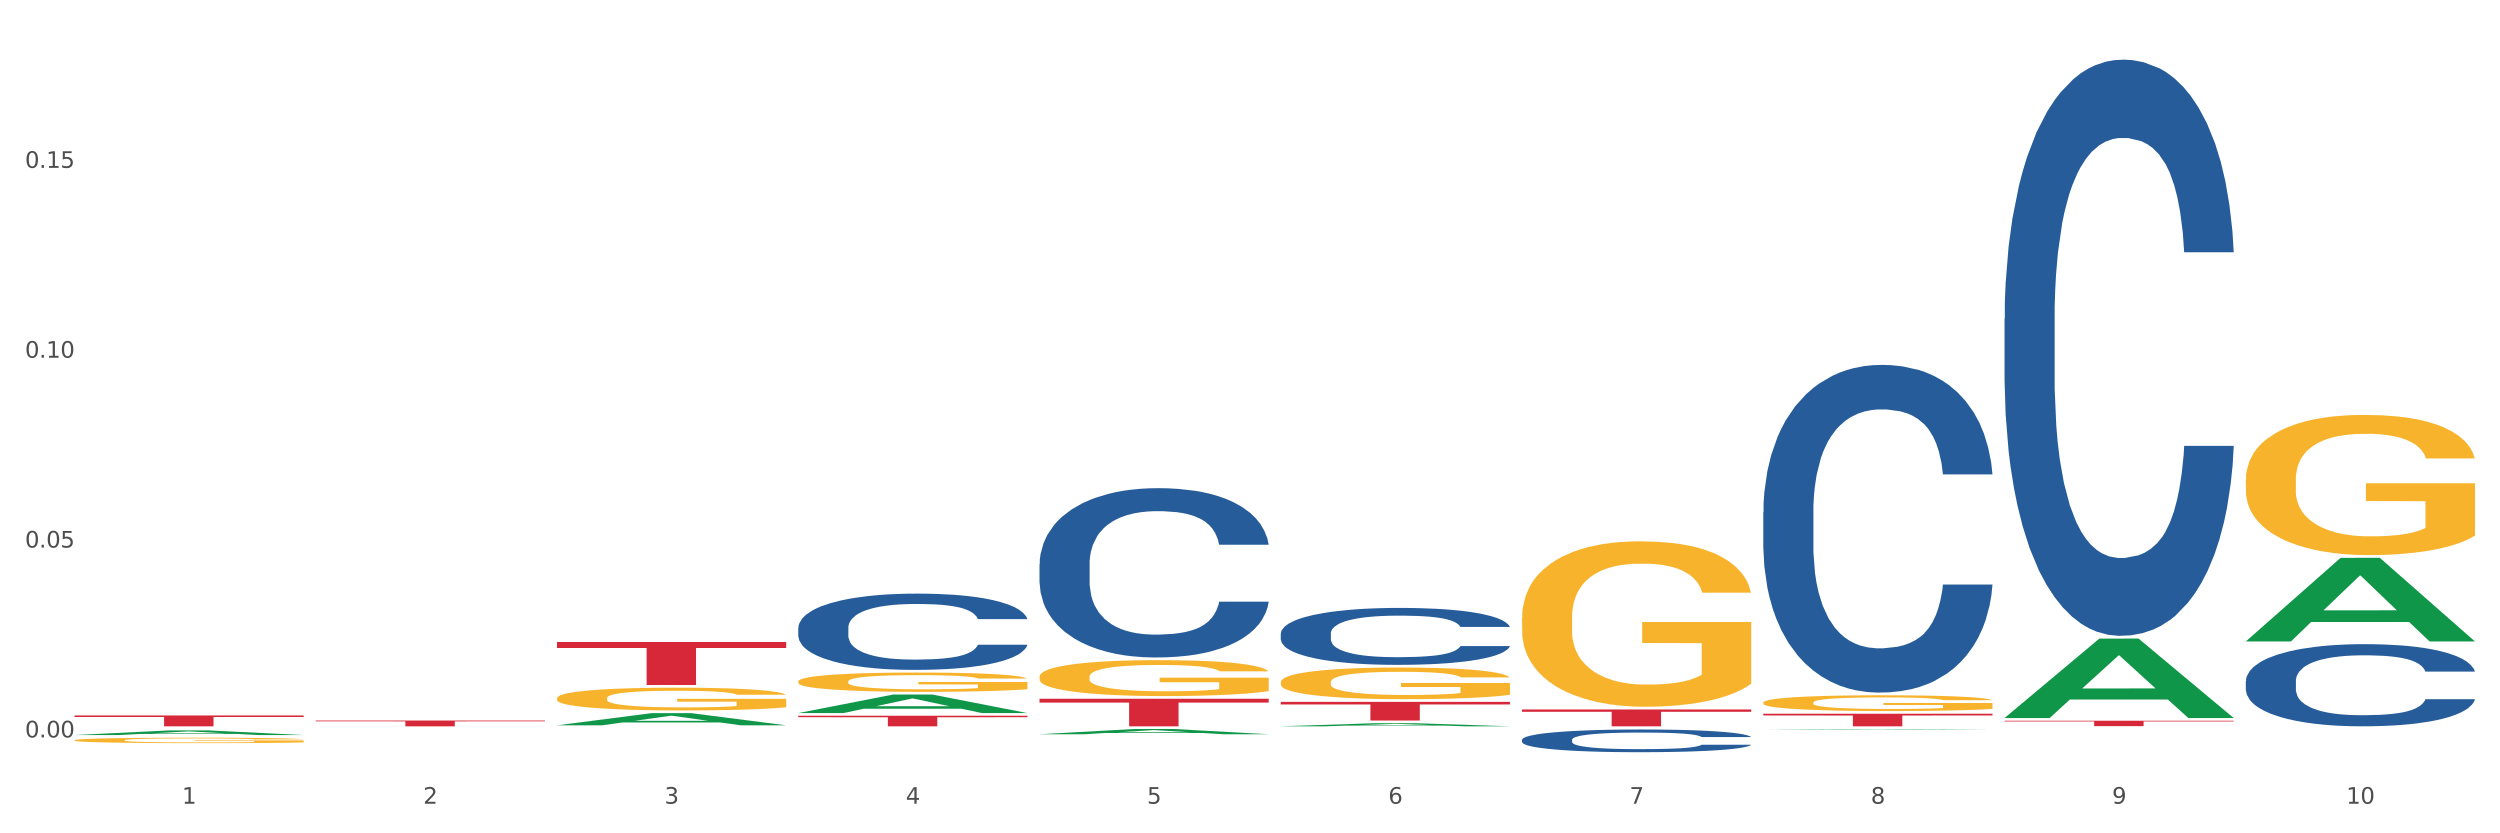 <?xml version="1.0" encoding="utf-8" standalone="no"?>
<!DOCTYPE svg PUBLIC "-//W3C//DTD SVG 1.1//EN"
  "http://www.w3.org/Graphics/SVG/1.1/DTD/svg11.dtd">
<svg xmlns:xlink="http://www.w3.org/1999/xlink" width="1080pt" height="360pt" viewBox="0 0 1080 360" xmlns="http://www.w3.org/2000/svg" version="1.1">
 <rect x="0" y="0" width="1080" height="360" fill="#333333" stroke="none"/>
 <defs>
  <style type="text/css">*{stroke-linejoin: round; stroke-linecap: butt}</style>
 </defs>
 <g id="figure_1">
  <g id="patch_1">
   <path d="M 0 360 
L 1080 360 
L 1080 0 
L 0 0 
z
" style="fill: #ffffff; stroke: #ffffff; stroke-linejoin: miter"/>
  </g>
  <g id="axes_1">
   <g id="matplotlib.axis_1">
    <g id="xtick_1">
     <g id="text_1">
      <!-- 1 -->
      <g style="fill: #4d4d4d" transform="translate(78.627 347.204) scale(0.096 -0.096)">
       <defs>
        <path id="DejaVuSans-31" d="M 794 531 
L 1825 531 
L 1825 4091 
L 703 3866 
L 703 4441 
L 1819 4666 
L 2450 4666 
L 2450 531 
L 3481 531 
L 3481 0 
L 794 0 
L 794 531 
z
" transform="scale(0.016)"/>
       </defs>
       <use xlink:href="#DejaVuSans-31"/>
      </g>
     </g>
    </g>
    <g id="xtick_2">
     <g id="text_2">
      <!-- 2 -->
      <g style="fill: #4d4d4d" transform="translate(182.851 347.204) scale(0.096 -0.096)">
       <defs>
        <path id="DejaVuSans-32" d="M 1228 531 
L 3431 531 
L 3431 0 
L 469 0 
L 469 531 
Q 828 903 1448 1529 
Q 2069 2156 2228 2338 
Q 2531 2678 2651 2914 
Q 2772 3150 2772 3378 
Q 2772 3750 2511 3984 
Q 2250 4219 1831 4219 
Q 1534 4219 1204 4116 
Q 875 4013 500 3803 
L 500 4441 
Q 881 4594 1212 4672 
Q 1544 4750 1819 4750 
Q 2544 4750 2975 4387 
Q 3406 4025 3406 3419 
Q 3406 3131 3298 2873 
Q 3191 2616 2906 2266 
Q 2828 2175 2409 1742 
Q 1991 1309 1228 531 
z
" transform="scale(0.016)"/>
       </defs>
       <use xlink:href="#DejaVuSans-32"/>
      </g>
     </g>
    </g>
    <g id="xtick_3">
     <g id="text_3">
      <!-- 3 -->
      <g style="fill: #4d4d4d" transform="translate(287.074 347.204) scale(0.096 -0.096)">
       <defs>
        <path id="DejaVuSans-33" d="M 2597 2516 
Q 3050 2419 3304 2112 
Q 3559 1806 3559 1356 
Q 3559 666 3084 287 
Q 2609 -91 1734 -91 
Q 1441 -91 1130 -33 
Q 819 25 488 141 
L 488 750 
Q 750 597 1062 519 
Q 1375 441 1716 441 
Q 2309 441 2620 675 
Q 2931 909 2931 1356 
Q 2931 1769 2642 2001 
Q 2353 2234 1838 2234 
L 1294 2234 
L 1294 2753 
L 1863 2753 
Q 2328 2753 2575 2939 
Q 2822 3125 2822 3475 
Q 2822 3834 2567 4026 
Q 2313 4219 1838 4219 
Q 1578 4219 1281 4162 
Q 984 4106 628 3988 
L 628 4550 
Q 988 4650 1302 4700 
Q 1616 4750 1894 4750 
Q 2613 4750 3031 4423 
Q 3450 4097 3450 3541 
Q 3450 3153 3228 2886 
Q 3006 2619 2597 2516 
z
" transform="scale(0.016)"/>
       </defs>
       <use xlink:href="#DejaVuSans-33"/>
      </g>
     </g>
    </g>
    <g id="xtick_4">
     <g id="text_4">
      <!-- 4 -->
      <g style="fill: #4d4d4d" transform="translate(391.298 347.204) scale(0.096 -0.096)">
       <defs>
        <path id="DejaVuSans-34" d="M 2419 4116 
L 825 1625 
L 2419 1625 
L 2419 4116 
z
M 2253 4666 
L 3047 4666 
L 3047 1625 
L 3713 1625 
L 3713 1100 
L 3047 1100 
L 3047 0 
L 2419 0 
L 2419 1100 
L 313 1100 
L 313 1709 
L 2253 4666 
z
" transform="scale(0.016)"/>
       </defs>
       <use xlink:href="#DejaVuSans-34"/>
      </g>
     </g>
    </g>
    <g id="xtick_5">
     <g id="text_5">
      <!-- 5 -->
      <g style="fill: #4d4d4d" transform="translate(495.522 347.204) scale(0.096 -0.096)">
       <defs>
        <path id="DejaVuSans-35" d="M 691 4666 
L 3169 4666 
L 3169 4134 
L 1269 4134 
L 1269 2991 
Q 1406 3038 1543 3061 
Q 1681 3084 1819 3084 
Q 2600 3084 3056 2656 
Q 3513 2228 3513 1497 
Q 3513 744 3044 326 
Q 2575 -91 1722 -91 
Q 1428 -91 1123 -41 
Q 819 9 494 109 
L 494 744 
Q 775 591 1075 516 
Q 1375 441 1709 441 
Q 2250 441 2565 725 
Q 2881 1009 2881 1497 
Q 2881 1984 2565 2268 
Q 2250 2553 1709 2553 
Q 1456 2553 1204 2497 
Q 953 2441 691 2322 
L 691 4666 
z
" transform="scale(0.016)"/>
       </defs>
       <use xlink:href="#DejaVuSans-35"/>
      </g>
     </g>
    </g>
    <g id="xtick_6">
     <g id="text_6">
      <!-- 6 -->
      <g style="fill: #4d4d4d" transform="translate(599.745 347.204) scale(0.096 -0.096)">
       <defs>
        <path id="DejaVuSans-36" d="M 2113 2584 
Q 1688 2584 1439 2293 
Q 1191 2003 1191 1497 
Q 1191 994 1439 701 
Q 1688 409 2113 409 
Q 2538 409 2786 701 
Q 3034 994 3034 1497 
Q 3034 2003 2786 2293 
Q 2538 2584 2113 2584 
z
M 3366 4563 
L 3366 3988 
Q 3128 4100 2886 4159 
Q 2644 4219 2406 4219 
Q 1781 4219 1451 3797 
Q 1122 3375 1075 2522 
Q 1259 2794 1537 2939 
Q 1816 3084 2150 3084 
Q 2853 3084 3261 2657 
Q 3669 2231 3669 1497 
Q 3669 778 3244 343 
Q 2819 -91 2113 -91 
Q 1303 -91 875 529 
Q 447 1150 447 2328 
Q 447 3434 972 4092 
Q 1497 4750 2381 4750 
Q 2619 4750 2861 4703 
Q 3103 4656 3366 4563 
z
" transform="scale(0.016)"/>
       </defs>
       <use xlink:href="#DejaVuSans-36"/>
      </g>
     </g>
    </g>
    <g id="xtick_7">
     <g id="text_7">
      <!-- 7 -->
      <g style="fill: #4d4d4d" transform="translate(703.969 347.204) scale(0.096 -0.096)">
       <defs>
        <path id="DejaVuSans-37" d="M 525 4666 
L 3525 4666 
L 3525 4397 
L 1831 0 
L 1172 0 
L 2766 4134 
L 525 4134 
L 525 4666 
z
" transform="scale(0.016)"/>
       </defs>
       <use xlink:href="#DejaVuSans-37"/>
      </g>
     </g>
    </g>
    <g id="xtick_8">
     <g id="text_8">
      <!-- 8 -->
      <g style="fill: #4d4d4d" transform="translate(808.193 347.204) scale(0.096 -0.096)">
       <defs>
        <path id="DejaVuSans-38" d="M 2034 2216 
Q 1584 2216 1326 1975 
Q 1069 1734 1069 1313 
Q 1069 891 1326 650 
Q 1584 409 2034 409 
Q 2484 409 2743 651 
Q 3003 894 3003 1313 
Q 3003 1734 2745 1975 
Q 2488 2216 2034 2216 
z
M 1403 2484 
Q 997 2584 770 2862 
Q 544 3141 544 3541 
Q 544 4100 942 4425 
Q 1341 4750 2034 4750 
Q 2731 4750 3128 4425 
Q 3525 4100 3525 3541 
Q 3525 3141 3298 2862 
Q 3072 2584 2669 2484 
Q 3125 2378 3379 2068 
Q 3634 1759 3634 1313 
Q 3634 634 3220 271 
Q 2806 -91 2034 -91 
Q 1263 -91 848 271 
Q 434 634 434 1313 
Q 434 1759 690 2068 
Q 947 2378 1403 2484 
z
M 1172 3481 
Q 1172 3119 1398 2916 
Q 1625 2713 2034 2713 
Q 2441 2713 2670 2916 
Q 2900 3119 2900 3481 
Q 2900 3844 2670 4047 
Q 2441 4250 2034 4250 
Q 1625 4250 1398 4047 
Q 1172 3844 1172 3481 
z
" transform="scale(0.016)"/>
       </defs>
       <use xlink:href="#DejaVuSans-38"/>
      </g>
     </g>
    </g>
    <g id="xtick_9">
     <g id="text_9">
      <!-- 9 -->
      <g style="fill: #4d4d4d" transform="translate(912.416 347.204) scale(0.096 -0.096)">
       <defs>
        <path id="DejaVuSans-39" d="M 703 97 
L 703 672 
Q 941 559 1184 500 
Q 1428 441 1663 441 
Q 2288 441 2617 861 
Q 2947 1281 2994 2138 
Q 2813 1869 2534 1725 
Q 2256 1581 1919 1581 
Q 1219 1581 811 2004 
Q 403 2428 403 3163 
Q 403 3881 828 4315 
Q 1253 4750 1959 4750 
Q 2769 4750 3195 4129 
Q 3622 3509 3622 2328 
Q 3622 1225 3098 567 
Q 2575 -91 1691 -91 
Q 1453 -91 1209 -44 
Q 966 3 703 97 
z
M 1959 2075 
Q 2384 2075 2632 2365 
Q 2881 2656 2881 3163 
Q 2881 3666 2632 3958 
Q 2384 4250 1959 4250 
Q 1534 4250 1286 3958 
Q 1038 3666 1038 3163 
Q 1038 2656 1286 2365 
Q 1534 2075 1959 2075 
z
" transform="scale(0.016)"/>
       </defs>
       <use xlink:href="#DejaVuSans-39"/>
      </g>
     </g>
    </g>
    <g id="xtick_10">
     <g id="text_10">
      <!-- 10 -->
      <g style="fill: #4d4d4d" transform="translate(1013.586 347.204) scale(0.096 -0.096)">
       <defs>
        <path id="DejaVuSans-30" d="M 2034 4250 
Q 1547 4250 1301 3770 
Q 1056 3291 1056 2328 
Q 1056 1369 1301 889 
Q 1547 409 2034 409 
Q 2525 409 2770 889 
Q 3016 1369 3016 2328 
Q 3016 3291 2770 3770 
Q 2525 4250 2034 4250 
z
M 2034 4750 
Q 2819 4750 3233 4129 
Q 3647 3509 3647 2328 
Q 3647 1150 3233 529 
Q 2819 -91 2034 -91 
Q 1250 -91 836 529 
Q 422 1150 422 2328 
Q 422 3509 836 4129 
Q 1250 4750 2034 4750 
z
" transform="scale(0.016)"/>
       </defs>
       <use xlink:href="#DejaVuSans-31"/>
       <use xlink:href="#DejaVuSans-30" transform="translate(63.623 0)"/>
      </g>
     </g>
    </g>
    <g id="xtick_11"/>
    <g id="xtick_12"/>
    <g id="xtick_13"/>
    <g id="xtick_14"/>
    <g id="xtick_15"/>
    <g id="xtick_16"/>
    <g id="xtick_17"/>
    <g id="xtick_18"/>
    <g id="xtick_19"/>
   </g>
   <g id="matplotlib.axis_2">
    <g id="ytick_1">
     <g id="text_11">
      <!-- 0.00 -->
      <g style="fill: #4d4d4d" transform="translate(10.8 318.568) scale(0.096 -0.096)">
       <defs>
        <path id="DejaVuSans-2e" d="M 684 794 
L 1344 794 
L 1344 0 
L 684 0 
L 684 794 
z
" transform="scale(0.016)"/>
       </defs>
       <use xlink:href="#DejaVuSans-30"/>
       <use xlink:href="#DejaVuSans-2e" transform="translate(63.623 0)"/>
       <use xlink:href="#DejaVuSans-30" transform="translate(95.41 0)"/>
       <use xlink:href="#DejaVuSans-30" transform="translate(159.033 0)"/>
      </g>
     </g>
    </g>
    <g id="ytick_2">
     <g id="text_12">
      <!-- 0.05 -->
      <g style="fill: #4d4d4d" transform="translate(10.8 236.55) scale(0.096 -0.096)">
       <use xlink:href="#DejaVuSans-30"/>
       <use xlink:href="#DejaVuSans-2e" transform="translate(63.623 0)"/>
       <use xlink:href="#DejaVuSans-30" transform="translate(95.41 0)"/>
       <use xlink:href="#DejaVuSans-35" transform="translate(159.033 0)"/>
      </g>
     </g>
    </g>
    <g id="ytick_3">
     <g id="text_13">
      <!-- 0.10 -->
      <g style="fill: #4d4d4d" transform="translate(10.8 154.532) scale(0.096 -0.096)">
       <use xlink:href="#DejaVuSans-30"/>
       <use xlink:href="#DejaVuSans-2e" transform="translate(63.623 0)"/>
       <use xlink:href="#DejaVuSans-31" transform="translate(95.41 0)"/>
       <use xlink:href="#DejaVuSans-30" transform="translate(159.033 0)"/>
      </g>
     </g>
    </g>
    <g id="ytick_4">
     <g id="text_14">
      <!-- 0.15 -->
      <g style="fill: #4d4d4d" transform="translate(10.8 72.515) scale(0.096 -0.096)">
       <use xlink:href="#DejaVuSans-30"/>
       <use xlink:href="#DejaVuSans-2e" transform="translate(63.623 0)"/>
       <use xlink:href="#DejaVuSans-31" transform="translate(95.41 0)"/>
       <use xlink:href="#DejaVuSans-35" transform="translate(159.033 0)"/>
      </g>
     </g>
    </g>
    <g id="ytick_5"/>
    <g id="ytick_6"/>
    <g id="ytick_7"/>
    <g id="ytick_8"/>
   </g>
   <g id="PolyCollection_1">
    <path d="M 32.175 317.533 
L 32.277 317.532 
L 73.107 315.54 
L 90.051 315.538 
L 131.187 317.537 
L 111.589 317.537 
L 102.709 317.072 
L 60.552 317.072 
L 60.246 317.079 
L 51.671 317.537 
L 32.175 317.537 
L 32.175 317.533 
L 65.86 316.794 
L 97.401 316.792 
L 81.783 315.964 
L 81.579 315.96 
L 81.375 315.966 
L 65.758 316.792 
L 65.86 316.794 
L 32.175 317.533 
z
" clip-path="url(#pc77d29c168)" style="fill: #109648"/>
    <path d="M 240.622 277.349 
L 339.635 277.349 
L 339.635 279.931 
L 300.687 279.949 
L 300.687 295.928 
L 279.336 295.928 
L 279.336 279.949 
L 240.622 279.931 
L 240.622 277.367 
L 240.622 277.349 
z
" clip-path="url(#pc77d29c168)" style="fill: #d62839"/>
    <path d="M 136.399 311.284 
L 235.411 311.284 
L 235.411 311.629 
L 196.463 311.631 
L 196.463 313.764 
L 175.112 313.764 
L 175.112 311.631 
L 136.399 311.629 
L 136.399 311.286 
L 136.399 311.284 
z
" clip-path="url(#pc77d29c168)" style="fill: #d62839"/>
    <path d="M 32.175 309.09 
L 131.187 309.09 
L 131.187 309.74 
L 92.239 309.744 
L 92.239 313.764 
L 70.888 313.764 
L 70.888 309.744 
L 32.175 309.74 
L 32.175 309.095 
L 32.175 309.09 
z
" clip-path="url(#pc77d29c168)" style="fill: #d62839"/>
    <path d="M 449.069 243.75 
L 449.187 243.684 
L 449.187 241.813 
L 449.538 239.275 
L 450.825 234.599 
L 452.464 231.058 
L 455.272 226.916 
L 456.794 225.18 
L 458.783 223.242 
L 462.88 220.103 
L 467.561 217.431 
L 470.838 215.961 
L 473.296 215.026 
L 478.797 213.356 
L 481.957 212.621 
L 485.234 212.02 
L 488.042 211.619 
L 492.724 211.151 
L 496.469 210.951 
L 500.799 210.884 
L 504.427 210.951 
L 509.226 211.218 
L 516.248 212.02 
L 518.94 212.487 
L 522.568 213.289 
L 526.313 214.358 
L 529.356 215.426 
L 532.867 216.963 
L 536.495 218.967 
L 540.006 221.505 
L 542.464 223.843 
L 544.454 226.315 
L 546.209 229.321 
L 547.497 232.594 
L 548.082 235.333 
L 526.664 235.333 
L 526.079 232.862 
L 524.909 230.19 
L 523.738 228.386 
L 522.451 226.916 
L 520.461 225.246 
L 518.706 224.177 
L 515.78 222.908 
L 513.088 222.107 
L 510.864 221.639 
L 508.173 221.238 
L 502.438 220.837 
L 498.342 220.837 
L 495.767 220.971 
L 492.607 221.305 
L 489.915 221.773 
L 486.755 222.574 
L 484.297 223.443 
L 481.84 224.578 
L 480.435 225.38 
L 478.328 226.85 
L 476.924 228.052 
L 475.051 230.123 
L 473.998 231.592 
L 472.126 235.4 
L 471.306 238.206 
L 470.955 240.143 
L 470.721 242.281 
L 470.721 252.702 
L 471.423 257.378 
L 472.009 259.382 
L 472.945 261.653 
L 474.7 264.592 
L 477.275 267.465 
L 479.967 269.536 
L 482.191 270.805 
L 484.297 271.74 
L 486.404 272.475 
L 488.979 273.143 
L 491.085 273.544 
L 494.245 273.945 
L 497.991 274.145 
L 500.916 274.145 
L 506.885 273.811 
L 509.577 273.477 
L 512.152 273.009 
L 514.961 272.275 
L 517.184 271.473 
L 518.472 270.872 
L 520.578 269.603 
L 522.217 268.266 
L 523.621 266.73 
L 524.558 265.394 
L 525.611 263.39 
L 526.43 261.119 
L 526.664 259.916 
L 548.082 259.916 
L 547.614 262.321 
L 546.795 264.659 
L 545.156 267.799 
L 543.869 269.603 
L 541.879 271.807 
L 539.772 273.677 
L 536.846 275.748 
L 534.155 277.285 
L 531.346 278.621 
L 528.303 279.823 
L 522.802 281.493 
L 520.813 281.961 
L 516.599 282.762 
L 513.322 283.23 
L 508.524 283.698 
L 503.608 283.965 
L 498.459 284.032 
L 493.894 283.898 
L 488.862 283.497 
L 485.702 283.096 
L 482.191 282.495 
L 478.094 281.56 
L 474.232 280.424 
L 470.604 279.088 
L 467.21 277.552 
L 464.05 275.815 
L 459.954 272.943 
L 456.911 270.137 
L 454.687 267.532 
L 453.166 265.327 
L 451.644 262.522 
L 450.825 260.584 
L 449.538 255.908 
L 449.069 251.566 
L 449.069 243.75 
z
" clip-path="url(#pc77d29c168)" style="fill: #255c99"/>
    <path d="M 970.188 207.229 
L 970.304 207.174 
L 970.304 205.183 
L 970.538 203.468 
L 971.707 199.32 
L 973.461 195.891 
L 974.747 194.066 
L 976.032 192.572 
L 977.552 191.079 
L 979.422 189.53 
L 982.813 187.263 
L 984.917 186.101 
L 987.488 184.884 
L 992.164 183.114 
L 995.554 182.119 
L 999.061 181.289 
L 1004.789 180.294 
L 1008.53 179.851 
L 1012.505 179.519 
L 1017.297 179.298 
L 1020.921 179.243 
L 1028.87 179.409 
L 1035.65 179.907 
L 1038.923 180.294 
L 1043.132 180.957 
L 1045.353 181.4 
L 1048.977 182.285 
L 1052.717 183.446 
L 1055.289 184.442 
L 1059.147 186.322 
L 1062.069 188.203 
L 1064.758 190.526 
L 1066.161 192.13 
L 1067.213 193.623 
L 1068.148 195.338 
L 1069.083 198.048 
L 1048.041 198.048 
L 1047.223 196.112 
L 1045.937 194.287 
L 1044.067 192.517 
L 1042.43 191.411 
L 1039.625 190.028 
L 1037.053 189.143 
L 1034.364 188.479 
L 1031.091 187.926 
L 1028.52 187.65 
L 1024.896 187.429 
L 1017.765 187.484 
L 1012.972 187.926 
L 1009.699 188.479 
L 1007.595 188.977 
L 1005.724 189.53 
L 1003.62 190.305 
L 1001.165 191.466 
L 999.412 192.517 
L 997.659 193.844 
L 996.256 195.172 
L 994.97 196.72 
L 993.918 198.38 
L 993.1 200.094 
L 992.398 202.196 
L 991.814 205.68 
L 991.814 213.258 
L 992.047 214.972 
L 992.632 217.24 
L 993.333 218.955 
L 994.502 221.001 
L 995.554 222.384 
L 997.542 224.375 
L 999.763 226.034 
L 1001.516 227.085 
L 1003.27 227.97 
L 1006.309 229.187 
L 1009.699 230.182 
L 1012.621 230.791 
L 1016.596 231.344 
L 1019.285 231.565 
L 1021.623 231.676 
L 1027.351 231.676 
L 1031.442 231.51 
L 1036.001 231.123 
L 1039.508 230.625 
L 1042.43 230.016 
L 1045.704 229.021 
L 1047.808 228.081 
L 1047.808 216.521 
L 1022.09 216.466 
L 1022.09 208.778 
L 1069.2 208.778 
L 1069.2 231.344 
L 1067.213 232.505 
L 1064.992 233.556 
L 1062.654 234.496 
L 1059.147 235.658 
L 1054.938 236.764 
L 1051.198 237.538 
L 1047.223 238.202 
L 1042.547 238.81 
L 1036.469 239.364 
L 1032.728 239.585 
L 1028.052 239.751 
L 1022.558 239.806 
L 1017.765 239.695 
L 1013.089 239.419 
L 1008.179 238.921 
L 1003.387 238.202 
L 999.763 237.483 
L 996.139 236.598 
L 992.281 235.437 
L 989.242 234.33 
L 986.904 233.335 
L 984.332 232.063 
L 981.527 230.404 
L 979.422 228.91 
L 977.552 227.362 
L 975.565 225.37 
L 974.162 223.656 
L 972.759 221.499 
L 971.941 219.895 
L 971.006 217.406 
L 970.304 213.921 
L 970.188 207.229 
z
" clip-path="url(#pc77d29c168)" style="fill: #f7b32b"/>
    <path d="M 761.74 303.513 
L 761.857 303.507 
L 761.857 303.283 
L 762.091 303.09 
L 763.26 302.623 
L 765.013 302.237 
L 766.299 302.031 
L 767.585 301.863 
L 769.105 301.695 
L 770.975 301.52 
L 774.365 301.265 
L 776.469 301.134 
L 779.041 300.997 
L 783.717 300.798 
L 787.107 300.686 
L 790.614 300.592 
L 796.342 300.48 
L 800.083 300.43 
L 804.057 300.393 
L 808.85 300.368 
L 812.474 300.362 
L 820.423 300.381 
L 827.203 300.437 
L 830.476 300.48 
L 834.685 300.555 
L 836.906 300.605 
L 840.529 300.705 
L 844.27 300.835 
L 846.842 300.947 
L 850.7 301.159 
L 853.622 301.371 
L 856.311 301.632 
L 857.713 301.813 
L 858.766 301.981 
L 859.701 302.174 
L 860.636 302.479 
L 839.594 302.479 
L 838.776 302.261 
L 837.49 302.056 
L 835.62 301.857 
L 833.983 301.732 
L 831.178 301.576 
L 828.606 301.477 
L 825.917 301.402 
L 822.644 301.34 
L 820.072 301.309 
L 816.448 301.284 
L 809.318 301.29 
L 804.525 301.34 
L 801.252 301.402 
L 799.148 301.458 
L 797.277 301.52 
L 795.173 301.608 
L 792.718 301.738 
L 790.965 301.857 
L 789.211 302.006 
L 787.809 302.156 
L 786.523 302.33 
L 785.471 302.517 
L 784.652 302.71 
L 783.951 302.947 
L 783.366 303.339 
L 783.366 304.192 
L 783.6 304.385 
L 784.185 304.64 
L 784.886 304.834 
L 786.055 305.064 
L 787.107 305.22 
L 789.094 305.444 
L 791.315 305.631 
L 793.069 305.749 
L 794.822 305.849 
L 797.862 305.986 
L 801.252 306.098 
L 804.174 306.166 
L 808.149 306.229 
L 810.837 306.253 
L 813.175 306.266 
L 818.903 306.266 
L 822.995 306.247 
L 827.554 306.204 
L 831.061 306.148 
L 833.983 306.079 
L 837.256 305.967 
L 839.36 305.861 
L 839.36 304.56 
L 813.643 304.553 
L 813.643 303.688 
L 860.753 303.688 
L 860.753 306.229 
L 858.766 306.359 
L 856.544 306.478 
L 854.206 306.584 
L 850.7 306.714 
L 846.491 306.839 
L 842.751 306.926 
L 838.776 307.001 
L 834.1 307.069 
L 828.021 307.132 
L 824.281 307.157 
L 819.605 307.175 
L 814.111 307.181 
L 809.318 307.169 
L 804.642 307.138 
L 799.732 307.082 
L 794.939 307.001 
L 791.315 306.92 
L 787.692 306.82 
L 783.834 306.689 
L 780.795 306.565 
L 778.457 306.453 
L 775.885 306.31 
L 773.079 306.123 
L 770.975 305.955 
L 769.105 305.78 
L 767.118 305.556 
L 765.715 305.363 
L 764.312 305.12 
L 763.494 304.939 
L 762.559 304.659 
L 761.857 304.267 
L 761.74 303.513 
z
" clip-path="url(#pc77d29c168)" style="fill: #f7b32b"/>
    <path d="M 657.517 266.877 
L 657.634 266.812 
L 657.634 264.463 
L 657.867 262.439 
L 659.036 257.544 
L 660.79 253.497 
L 662.076 251.344 
L 663.362 249.581 
L 664.881 247.819 
L 666.752 245.992 
L 670.142 243.316 
L 672.246 241.945 
L 674.818 240.509 
L 679.493 238.42 
L 682.884 237.246 
L 686.39 236.267 
L 692.118 235.092 
L 695.859 234.57 
L 699.834 234.178 
L 704.627 233.917 
L 708.25 233.852 
L 716.199 234.048 
L 722.979 234.635 
L 726.253 235.092 
L 730.461 235.875 
L 732.682 236.397 
L 736.306 237.441 
L 740.047 238.812 
L 742.618 239.987 
L 746.476 242.206 
L 749.398 244.425 
L 752.087 247.166 
L 753.49 249.059 
L 754.542 250.821 
L 755.477 252.845 
L 756.412 256.043 
L 735.371 256.043 
L 734.552 253.759 
L 733.266 251.605 
L 731.396 249.516 
L 729.76 248.211 
L 726.954 246.579 
L 724.382 245.535 
L 721.694 244.752 
L 718.42 244.099 
L 715.849 243.772 
L 712.225 243.511 
L 705.094 243.577 
L 700.301 244.099 
L 697.028 244.752 
L 694.924 245.339 
L 693.054 245.992 
L 690.949 246.905 
L 688.495 248.276 
L 686.741 249.516 
L 684.988 251.083 
L 683.585 252.649 
L 682.299 254.476 
L 681.247 256.435 
L 680.429 258.458 
L 679.727 260.938 
L 679.143 265.05 
L 679.143 273.992 
L 679.377 276.015 
L 679.961 278.691 
L 680.662 280.714 
L 681.831 283.129 
L 682.884 284.761 
L 684.871 287.111 
L 687.092 289.069 
L 688.845 290.309 
L 690.599 291.353 
L 693.638 292.789 
L 697.028 293.964 
L 699.951 294.682 
L 703.925 295.334 
L 706.614 295.595 
L 708.952 295.726 
L 714.68 295.726 
L 718.771 295.53 
L 723.33 295.073 
L 726.837 294.486 
L 729.76 293.768 
L 733.033 292.593 
L 735.137 291.484 
L 735.137 277.843 
L 709.419 277.777 
L 709.419 268.705 
L 756.529 268.705 
L 756.529 295.334 
L 754.542 296.705 
L 752.321 297.945 
L 749.983 299.055 
L 746.476 300.425 
L 742.268 301.731 
L 738.527 302.644 
L 734.552 303.428 
L 729.876 304.146 
L 723.798 304.798 
L 720.057 305.059 
L 715.381 305.255 
L 709.887 305.32 
L 705.094 305.19 
L 700.418 304.864 
L 695.508 304.276 
L 690.716 303.428 
L 687.092 302.579 
L 683.468 301.535 
L 679.61 300.164 
L 676.571 298.859 
L 674.233 297.684 
L 671.661 296.183 
L 668.856 294.225 
L 666.752 292.463 
L 664.881 290.635 
L 662.894 288.285 
L 661.491 286.262 
L 660.088 283.717 
L 659.27 281.824 
L 658.335 278.887 
L 657.634 274.775 
L 657.517 266.877 
z
" clip-path="url(#pc77d29c168)" style="fill: #f7b32b"/>
    <path d="M 553.293 294.694 
L 553.41 294.681 
L 553.41 294.232 
L 553.644 293.845 
L 554.813 292.909 
L 556.566 292.135 
L 557.852 291.723 
L 559.138 291.386 
L 560.658 291.049 
L 562.528 290.699 
L 565.918 290.188 
L 568.022 289.925 
L 570.594 289.651 
L 575.27 289.251 
L 578.66 289.027 
L 582.167 288.84 
L 587.895 288.615 
L 591.636 288.515 
L 595.61 288.44 
L 600.403 288.39 
L 604.027 288.378 
L 611.976 288.415 
L 618.756 288.527 
L 622.029 288.615 
L 626.237 288.765 
L 628.458 288.864 
L 632.082 289.064 
L 635.823 289.326 
L 638.395 289.551 
L 642.252 289.975 
L 645.175 290.4 
L 647.863 290.924 
L 649.266 291.286 
L 650.318 291.623 
L 651.253 292.01 
L 652.189 292.622 
L 631.147 292.622 
L 630.329 292.185 
L 629.043 291.773 
L 627.173 291.373 
L 625.536 291.124 
L 622.73 290.812 
L 620.159 290.612 
L 617.47 290.462 
L 614.197 290.337 
L 611.625 290.275 
L 608.001 290.225 
L 600.87 290.238 
L 596.078 290.337 
L 592.805 290.462 
L 590.7 290.575 
L 588.83 290.699 
L 586.726 290.874 
L 584.271 291.136 
L 582.518 291.373 
L 580.764 291.673 
L 579.361 291.973 
L 578.075 292.322 
L 577.023 292.697 
L 576.205 293.083 
L 575.504 293.558 
L 574.919 294.344 
L 574.919 296.054 
L 575.153 296.441 
L 575.737 296.953 
L 576.439 297.34 
L 577.608 297.802 
L 578.66 298.114 
L 580.647 298.563 
L 582.868 298.938 
L 584.622 299.175 
L 586.375 299.374 
L 589.415 299.649 
L 592.805 299.874 
L 595.727 300.011 
L 599.702 300.136 
L 602.39 300.186 
L 604.728 300.211 
L 610.456 300.211 
L 614.548 300.173 
L 619.107 300.086 
L 622.613 299.974 
L 625.536 299.836 
L 628.809 299.612 
L 630.913 299.399 
L 630.913 296.791 
L 605.196 296.778 
L 605.196 295.043 
L 652.306 295.043 
L 652.306 300.136 
L 650.318 300.398 
L 648.097 300.635 
L 645.759 300.847 
L 642.252 301.109 
L 638.044 301.359 
L 634.303 301.534 
L 630.329 301.684 
L 625.653 301.821 
L 619.574 301.946 
L 615.833 301.996 
L 611.158 302.033 
L 605.663 302.046 
L 600.87 302.021 
L 596.195 301.958 
L 591.285 301.846 
L 586.492 301.684 
L 582.868 301.521 
L 579.244 301.322 
L 575.387 301.06 
L 572.347 300.81 
L 570.009 300.585 
L 567.438 300.298 
L 564.632 299.924 
L 562.528 299.587 
L 560.658 299.237 
L 558.67 298.788 
L 557.268 298.401 
L 555.865 297.914 
L 555.047 297.552 
L 554.111 296.99 
L 553.41 296.204 
L 553.293 294.694 
z
" clip-path="url(#pc77d29c168)" style="fill: #f7b32b"/>
    <path d="M 449.069 292.358 
L 449.186 292.343 
L 449.186 291.833 
L 449.42 291.394 
L 450.589 290.331 
L 452.343 289.453 
L 453.628 288.985 
L 454.914 288.603 
L 456.434 288.22 
L 458.304 287.824 
L 461.694 287.243 
L 463.799 286.945 
L 466.37 286.633 
L 471.046 286.18 
L 474.436 285.925 
L 477.943 285.713 
L 483.671 285.457 
L 487.412 285.344 
L 491.386 285.259 
L 496.179 285.202 
L 499.803 285.188 
L 507.752 285.231 
L 514.532 285.358 
L 517.805 285.457 
L 522.014 285.627 
L 524.235 285.741 
L 527.859 285.968 
L 531.599 286.265 
L 534.171 286.52 
L 538.029 287.002 
L 540.951 287.484 
L 543.64 288.079 
L 545.043 288.49 
L 546.095 288.872 
L 547.03 289.311 
L 547.965 290.006 
L 526.923 290.006 
L 526.105 289.51 
L 524.819 289.042 
L 522.949 288.589 
L 521.312 288.305 
L 518.507 287.951 
L 515.935 287.724 
L 513.246 287.554 
L 509.973 287.413 
L 507.401 287.342 
L 503.778 287.285 
L 496.647 287.299 
L 491.854 287.413 
L 488.581 287.554 
L 486.477 287.682 
L 484.606 287.824 
L 482.502 288.022 
L 480.047 288.32 
L 478.294 288.589 
L 476.54 288.929 
L 475.138 289.269 
L 473.852 289.666 
L 472.8 290.091 
L 471.981 290.53 
L 471.28 291.068 
L 470.696 291.961 
L 470.696 293.902 
L 470.929 294.341 
L 471.514 294.922 
L 472.215 295.361 
L 473.384 295.885 
L 474.436 296.24 
L 476.424 296.75 
L 478.645 297.175 
L 480.398 297.444 
L 482.152 297.671 
L 485.191 297.982 
L 488.581 298.237 
L 491.503 298.393 
L 495.478 298.535 
L 498.167 298.592 
L 500.505 298.62 
L 506.232 298.62 
L 510.324 298.577 
L 514.883 298.478 
L 518.39 298.351 
L 521.312 298.195 
L 524.585 297.94 
L 526.69 297.699 
L 526.69 294.738 
L 500.972 294.724 
L 500.972 292.754 
L 548.082 292.754 
L 548.082 298.535 
L 546.095 298.833 
L 543.874 299.102 
L 541.536 299.343 
L 538.029 299.64 
L 533.82 299.923 
L 530.08 300.122 
L 526.105 300.292 
L 521.429 300.448 
L 515.351 300.589 
L 511.61 300.646 
L 506.934 300.689 
L 501.44 300.703 
L 496.647 300.674 
L 491.971 300.604 
L 487.061 300.476 
L 482.268 300.292 
L 478.645 300.108 
L 475.021 299.881 
L 471.163 299.583 
L 468.124 299.3 
L 465.786 299.045 
L 463.214 298.719 
L 460.409 298.294 
L 458.304 297.912 
L 456.434 297.515 
L 454.447 297.005 
L 453.044 296.566 
L 451.641 296.013 
L 450.823 295.602 
L 449.888 294.965 
L 449.186 294.072 
L 449.069 292.358 
z
" clip-path="url(#pc77d29c168)" style="fill: #f7b32b"/>
    <path d="M 344.846 294.399 
L 344.963 294.391 
L 344.963 294.117 
L 345.197 293.881 
L 346.366 293.31 
L 348.119 292.838 
L 349.405 292.587 
L 350.691 292.382 
L 352.21 292.176 
L 354.081 291.963 
L 357.471 291.651 
L 359.575 291.491 
L 362.147 291.323 
L 366.823 291.08 
L 370.213 290.943 
L 373.72 290.829 
L 379.448 290.692 
L 383.188 290.631 
L 387.163 290.585 
L 391.956 290.555 
L 395.579 290.547 
L 403.529 290.57 
L 410.309 290.638 
L 413.582 290.692 
L 417.79 290.783 
L 420.011 290.844 
L 423.635 290.966 
L 427.376 291.126 
L 429.947 291.263 
L 433.805 291.521 
L 436.728 291.78 
L 439.416 292.1 
L 440.819 292.321 
L 441.871 292.526 
L 442.806 292.762 
L 443.741 293.135 
L 422.7 293.135 
L 421.882 292.869 
L 420.596 292.618 
L 418.725 292.374 
L 417.089 292.222 
L 414.283 292.031 
L 411.711 291.91 
L 409.023 291.818 
L 405.75 291.742 
L 403.178 291.704 
L 399.554 291.674 
L 392.423 291.681 
L 387.63 291.742 
L 384.357 291.818 
L 382.253 291.887 
L 380.383 291.963 
L 378.279 292.069 
L 375.824 292.229 
L 374.07 292.374 
L 372.317 292.557 
L 370.914 292.739 
L 369.628 292.953 
L 368.576 293.181 
L 367.758 293.417 
L 367.056 293.706 
L 366.472 294.186 
L 366.472 295.229 
L 366.706 295.465 
L 367.29 295.777 
L 367.992 296.013 
L 369.161 296.294 
L 370.213 296.485 
L 372.2 296.759 
L 374.421 296.987 
L 376.174 297.132 
L 377.928 297.254 
L 380.967 297.421 
L 384.357 297.558 
L 387.28 297.642 
L 391.254 297.718 
L 393.943 297.748 
L 396.281 297.764 
L 402.009 297.764 
L 406.1 297.741 
L 410.659 297.687 
L 414.166 297.619 
L 417.089 297.535 
L 420.362 297.398 
L 422.466 297.269 
L 422.466 295.678 
L 396.748 295.67 
L 396.748 294.612 
L 443.858 294.612 
L 443.858 297.718 
L 441.871 297.878 
L 439.65 298.022 
L 437.312 298.152 
L 433.805 298.312 
L 429.597 298.464 
L 425.856 298.571 
L 421.882 298.662 
L 417.206 298.746 
L 411.127 298.822 
L 407.386 298.852 
L 402.71 298.875 
L 397.216 298.883 
L 392.423 298.867 
L 387.747 298.829 
L 382.838 298.761 
L 378.045 298.662 
L 374.421 298.563 
L 370.797 298.441 
L 366.94 298.281 
L 363.9 298.129 
L 361.562 297.992 
L 358.99 297.817 
L 356.185 297.589 
L 354.081 297.383 
L 352.21 297.17 
L 350.223 296.896 
L 348.82 296.66 
L 347.418 296.363 
L 346.599 296.142 
L 345.664 295.8 
L 344.963 295.32 
L 344.846 294.399 
z
" clip-path="url(#pc77d29c168)" style="fill: #f7b32b"/>
    <path d="M 240.622 301.625 
L 240.739 301.616 
L 240.739 301.293 
L 240.973 301.015 
L 242.142 300.342 
L 243.895 299.786 
L 245.181 299.49 
L 246.467 299.247 
L 247.987 299.005 
L 249.857 298.754 
L 253.247 298.386 
L 255.351 298.197 
L 257.923 298 
L 262.599 297.713 
L 265.989 297.551 
L 269.496 297.417 
L 275.224 297.255 
L 278.965 297.184 
L 282.939 297.13 
L 287.732 297.094 
L 291.356 297.085 
L 299.305 297.112 
L 306.085 297.192 
L 309.358 297.255 
L 313.566 297.363 
L 315.788 297.435 
L 319.411 297.578 
L 323.152 297.767 
L 325.724 297.928 
L 329.581 298.233 
L 332.504 298.538 
L 335.193 298.915 
L 336.595 299.176 
L 337.647 299.418 
L 338.583 299.696 
L 339.518 300.136 
L 318.476 300.136 
L 317.658 299.822 
L 316.372 299.525 
L 314.502 299.238 
L 312.865 299.059 
L 310.06 298.835 
L 307.488 298.691 
L 304.799 298.583 
L 301.526 298.494 
L 298.954 298.449 
L 295.33 298.413 
L 288.2 298.422 
L 283.407 298.494 
L 280.134 298.583 
L 278.03 298.664 
L 276.159 298.754 
L 274.055 298.879 
L 271.6 299.068 
L 269.847 299.238 
L 268.093 299.454 
L 266.69 299.669 
L 265.405 299.92 
L 264.352 300.189 
L 263.534 300.468 
L 262.833 300.809 
L 262.248 301.374 
L 262.248 302.603 
L 262.482 302.881 
L 263.067 303.249 
L 263.768 303.527 
L 264.937 303.859 
L 265.989 304.084 
L 267.976 304.407 
L 270.197 304.676 
L 271.951 304.847 
L 273.704 304.99 
L 276.744 305.187 
L 280.134 305.349 
L 283.056 305.448 
L 287.031 305.537 
L 289.719 305.573 
L 292.057 305.591 
L 297.785 305.591 
L 301.877 305.564 
L 306.436 305.502 
L 309.943 305.421 
L 312.865 305.322 
L 316.138 305.161 
L 318.242 305.008 
L 318.242 303.133 
L 292.525 303.124 
L 292.525 301.876 
L 339.635 301.876 
L 339.635 305.537 
L 337.647 305.726 
L 335.426 305.896 
L 333.088 306.049 
L 329.581 306.237 
L 325.373 306.417 
L 321.632 306.542 
L 317.658 306.65 
L 312.982 306.749 
L 306.903 306.839 
L 303.163 306.874 
L 298.487 306.901 
L 292.992 306.91 
L 288.2 306.892 
L 283.524 306.848 
L 278.614 306.767 
L 273.821 306.65 
L 270.197 306.533 
L 266.574 306.39 
L 262.716 306.201 
L 259.677 306.022 
L 257.339 305.86 
L 254.767 305.654 
L 251.961 305.385 
L 249.857 305.143 
L 247.987 304.891 
L 246 304.568 
L 244.597 304.29 
L 243.194 303.94 
L 242.376 303.68 
L 241.441 303.276 
L 240.739 302.711 
L 240.622 301.625 
z
" clip-path="url(#pc77d29c168)" style="fill: #f7b32b"/>
    <path d="M 32.175 319.778 
L 32.292 319.776 
L 32.292 319.699 
L 32.526 319.633 
L 33.695 319.472 
L 35.448 319.339 
L 36.734 319.268 
L 38.02 319.21 
L 39.54 319.153 
L 41.41 319.093 
L 44.8 319.005 
L 46.904 318.96 
L 49.476 318.912 
L 54.152 318.844 
L 57.542 318.805 
L 61.049 318.773 
L 66.777 318.735 
L 70.517 318.717 
L 74.492 318.705 
L 79.285 318.696 
L 82.909 318.694 
L 90.858 318.7 
L 97.638 318.72 
L 100.911 318.735 
L 105.119 318.76 
L 107.34 318.777 
L 110.964 318.812 
L 114.705 318.857 
L 117.277 318.895 
L 121.134 318.968 
L 124.057 319.041 
L 126.745 319.131 
L 128.148 319.193 
L 129.2 319.251 
L 130.135 319.318 
L 131.071 319.423 
L 110.029 319.423 
L 109.211 319.348 
L 107.925 319.277 
L 106.054 319.208 
L 104.418 319.165 
L 101.612 319.112 
L 99.041 319.078 
L 96.352 319.052 
L 93.079 319.03 
L 90.507 319.02 
L 86.883 319.011 
L 79.752 319.013 
L 74.96 319.03 
L 71.686 319.052 
L 69.582 319.071 
L 67.712 319.093 
L 65.608 319.123 
L 63.153 319.168 
L 61.399 319.208 
L 59.646 319.26 
L 58.243 319.311 
L 56.957 319.371 
L 55.905 319.435 
L 55.087 319.502 
L 54.386 319.583 
L 53.801 319.718 
L 53.801 320.012 
L 54.035 320.078 
L 54.619 320.166 
L 55.321 320.233 
L 56.49 320.312 
L 57.542 320.366 
L 59.529 320.443 
L 61.75 320.507 
L 63.504 320.548 
L 65.257 320.582 
L 68.296 320.629 
L 71.686 320.668 
L 74.609 320.691 
L 78.583 320.713 
L 81.272 320.721 
L 83.61 320.726 
L 89.338 320.726 
L 93.429 320.719 
L 97.988 320.704 
L 101.495 320.685 
L 104.418 320.661 
L 107.691 320.623 
L 109.795 320.586 
L 109.795 320.138 
L 84.078 320.136 
L 84.078 319.838 
L 131.187 319.838 
L 131.187 320.713 
L 129.2 320.758 
L 126.979 320.799 
L 124.641 320.835 
L 121.134 320.88 
L 116.926 320.923 
L 113.185 320.953 
L 109.211 320.979 
L 104.535 321.002 
L 98.456 321.024 
L 94.715 321.032 
L 90.039 321.039 
L 84.545 321.041 
L 79.752 321.036 
L 75.076 321.026 
L 70.167 321.006 
L 65.374 320.979 
L 61.75 320.951 
L 58.126 320.916 
L 54.269 320.871 
L 51.229 320.829 
L 48.891 320.79 
L 46.32 320.741 
L 43.514 320.676 
L 41.41 320.619 
L 39.54 320.559 
L 37.552 320.481 
L 36.15 320.415 
L 34.747 320.331 
L 33.928 320.269 
L 32.993 320.173 
L 32.292 320.038 
L 32.175 319.778 
z
" clip-path="url(#pc77d29c168)" style="fill: #f7b32b"/>
    <path d="M 970.188 294.222 
L 970.305 294.19 
L 970.305 293.282 
L 970.656 292.051 
L 971.943 289.782 
L 973.582 288.065 
L 976.39 286.055 
L 977.912 285.213 
L 979.902 284.273 
L 983.998 282.75 
L 988.679 281.453 
L 991.956 280.74 
L 994.414 280.287 
L 999.915 279.476 
L 1003.075 279.12 
L 1006.352 278.828 
L 1009.161 278.634 
L 1013.842 278.407 
L 1017.587 278.31 
L 1021.917 278.277 
L 1025.546 278.31 
L 1030.344 278.439 
L 1037.366 278.828 
L 1040.058 279.055 
L 1043.686 279.444 
L 1047.431 279.962 
L 1050.474 280.481 
L 1053.985 281.226 
L 1057.613 282.199 
L 1061.125 283.43 
L 1063.582 284.564 
L 1065.572 285.764 
L 1067.327 287.222 
L 1068.615 288.81 
L 1069.2 290.139 
L 1047.782 290.139 
L 1047.197 288.94 
L 1046.027 287.643 
L 1044.857 286.768 
L 1043.569 286.055 
L 1041.58 285.245 
L 1039.824 284.726 
L 1036.898 284.111 
L 1034.206 283.722 
L 1031.983 283.495 
L 1029.291 283.3 
L 1023.556 283.106 
L 1019.46 283.106 
L 1016.885 283.171 
L 1013.725 283.333 
L 1011.033 283.56 
L 1007.873 283.949 
L 1005.415 284.37 
L 1002.958 284.921 
L 1001.553 285.31 
L 999.447 286.023 
L 998.042 286.606 
L 996.17 287.611 
L 995.116 288.324 
L 993.244 290.171 
L 992.424 291.532 
L 992.073 292.472 
L 991.839 293.509 
L 991.839 298.565 
L 992.541 300.833 
L 993.127 301.806 
L 994.063 302.908 
L 995.818 304.333 
L 998.393 305.727 
L 1001.085 306.732 
L 1003.309 307.347 
L 1005.415 307.801 
L 1007.522 308.158 
L 1010.097 308.482 
L 1012.203 308.676 
L 1015.363 308.871 
L 1019.109 308.968 
L 1022.035 308.968 
L 1028.003 308.806 
L 1030.695 308.644 
L 1033.27 308.417 
L 1036.079 308.06 
L 1038.303 307.672 
L 1039.59 307.38 
L 1041.697 306.764 
L 1043.335 306.116 
L 1044.739 305.371 
L 1045.676 304.722 
L 1046.729 303.75 
L 1047.548 302.648 
L 1047.782 302.065 
L 1069.2 302.065 
L 1068.732 303.232 
L 1067.913 304.366 
L 1066.274 305.889 
L 1064.987 306.764 
L 1062.997 307.834 
L 1060.89 308.741 
L 1057.965 309.746 
L 1055.273 310.491 
L 1052.464 311.139 
L 1049.421 311.723 
L 1043.92 312.533 
L 1041.931 312.76 
L 1037.717 313.149 
L 1034.44 313.375 
L 1029.642 313.602 
L 1024.726 313.732 
L 1019.577 313.764 
L 1015.012 313.699 
L 1009.98 313.505 
L 1006.82 313.311 
L 1003.309 313.019 
L 999.212 312.565 
L 995.35 312.014 
L 991.722 311.366 
L 988.328 310.621 
L 985.168 309.778 
L 981.072 308.385 
L 978.029 307.023 
L 975.805 305.759 
L 974.284 304.69 
L 972.762 303.329 
L 971.943 302.389 
L 970.656 300.12 
L 970.188 298.014 
L 970.188 294.222 
z
" clip-path="url(#pc77d29c168)" style="fill: #255c99"/>
    <path d="M 865.964 137.609 
L 866.081 137.382 
L 866.081 131.016 
L 866.432 122.377 
L 867.719 106.464 
L 869.358 94.415 
L 872.167 80.32 
L 873.688 74.409 
L 875.678 67.817 
L 879.774 57.132 
L 884.456 48.038 
L 887.733 43.037 
L 890.19 39.854 
L 895.691 34.171 
L 898.851 31.67 
L 902.128 29.624 
L 904.937 28.26 
L 909.618 26.669 
L 913.364 25.987 
L 917.694 25.759 
L 921.322 25.987 
L 926.12 26.896 
L 933.143 29.624 
L 935.834 31.216 
L 939.463 33.944 
L 943.208 37.581 
L 946.251 41.218 
L 949.762 46.447 
L 953.39 53.267 
L 956.901 61.906 
L 959.359 69.863 
L 961.348 78.274 
L 963.104 88.504 
L 964.391 99.644 
L 964.976 108.965 
L 943.559 108.965 
L 942.974 100.553 
L 941.803 91.46 
L 940.633 85.322 
L 939.346 80.32 
L 937.356 74.637 
L 935.6 70.999 
L 932.674 66.68 
L 929.983 63.952 
L 927.759 62.361 
L 925.067 60.997 
L 919.332 59.633 
L 915.236 59.633 
L 912.661 60.087 
L 909.501 61.224 
L 906.81 62.815 
L 903.65 65.543 
L 901.192 68.499 
L 898.734 72.363 
L 897.33 75.091 
L 895.223 80.093 
L 893.819 84.185 
L 891.946 91.232 
L 890.893 96.234 
L 889.02 109.192 
L 888.201 118.74 
L 887.85 125.333 
L 887.616 132.608 
L 887.616 168.072 
L 888.318 183.986 
L 888.903 190.806 
L 889.839 198.535 
L 891.595 208.538 
L 894.17 218.313 
L 896.861 225.361 
L 899.085 229.68 
L 901.192 232.863 
L 903.298 235.364 
L 905.873 237.637 
L 907.98 239.001 
L 911.14 240.365 
L 914.885 241.047 
L 917.811 241.047 
L 923.78 239.91 
L 926.472 238.774 
L 929.046 237.182 
L 931.855 234.682 
L 934.079 231.954 
L 935.366 229.908 
L 937.473 225.588 
L 939.111 221.041 
L 940.516 215.813 
L 941.452 211.266 
L 942.505 204.446 
L 943.325 196.716 
L 943.559 192.624 
L 964.976 192.624 
L 964.508 200.808 
L 963.689 208.765 
L 962.05 219.45 
L 960.763 225.588 
L 958.773 233.09 
L 956.667 239.456 
L 953.741 246.503 
L 951.049 251.732 
L 948.24 256.279 
L 945.197 260.371 
L 939.697 266.054 
L 937.707 267.645 
L 933.494 270.373 
L 930.217 271.965 
L 925.418 273.556 
L 920.503 274.465 
L 915.353 274.693 
L 910.789 274.238 
L 905.756 272.874 
L 902.596 271.51 
L 899.085 269.464 
L 894.989 266.281 
L 891.127 262.417 
L 887.499 257.87 
L 884.105 252.641 
L 880.945 246.73 
L 876.848 236.955 
L 873.805 227.407 
L 871.582 218.541 
L 870.06 211.039 
L 868.539 201.49 
L 867.719 194.898 
L 866.432 178.984 
L 865.964 164.207 
L 865.964 137.609 
z
" clip-path="url(#pc77d29c168)" style="fill: #255c99"/>
    <path d="M 761.74 221.242 
L 761.857 221.113 
L 761.857 217.493 
L 762.208 212.58 
L 763.496 203.529 
L 765.134 196.677 
L 767.943 188.661 
L 769.465 185.299 
L 771.454 181.55 
L 775.551 175.473 
L 780.232 170.301 
L 783.509 167.457 
L 785.967 165.647 
L 791.467 162.415 
L 794.627 160.992 
L 797.904 159.829 
L 800.713 159.053 
L 805.395 158.148 
L 809.14 157.76 
L 813.47 157.631 
L 817.098 157.76 
L 821.897 158.277 
L 828.919 159.829 
L 831.611 160.734 
L 835.239 162.285 
L 838.984 164.354 
L 842.027 166.423 
L 845.538 169.396 
L 849.166 173.275 
L 852.677 178.188 
L 855.135 182.713 
L 857.125 187.497 
L 858.88 193.315 
L 860.168 199.651 
L 860.753 204.952 
L 839.335 204.952 
L 838.75 200.168 
L 837.58 194.996 
L 836.409 191.505 
L 835.122 188.661 
L 833.132 185.429 
L 831.377 183.36 
L 828.451 180.903 
L 825.759 179.352 
L 823.535 178.447 
L 820.843 177.671 
L 815.109 176.895 
L 811.012 176.895 
L 808.438 177.154 
L 805.278 177.8 
L 802.586 178.705 
L 799.426 180.257 
L 796.968 181.938 
L 794.51 184.136 
L 793.106 185.687 
L 790.999 188.532 
L 789.595 190.859 
L 787.722 194.867 
L 786.669 197.711 
L 784.796 205.081 
L 783.977 210.511 
L 783.626 214.261 
L 783.392 218.398 
L 783.392 238.568 
L 784.094 247.618 
L 784.679 251.497 
L 785.616 255.893 
L 787.371 261.581 
L 789.946 267.141 
L 792.638 271.149 
L 794.862 273.606 
L 796.968 275.416 
L 799.075 276.838 
L 801.65 278.131 
L 803.756 278.907 
L 806.916 279.682 
L 810.661 280.07 
L 813.587 280.07 
L 819.556 279.424 
L 822.248 278.777 
L 824.823 277.872 
L 827.632 276.45 
L 829.855 274.898 
L 831.143 273.735 
L 833.249 271.278 
L 834.888 268.692 
L 836.292 265.719 
L 837.229 263.133 
L 838.282 259.254 
L 839.101 254.858 
L 839.335 252.531 
L 860.753 252.531 
L 860.285 257.186 
L 859.465 261.711 
L 857.827 267.787 
L 856.539 271.278 
L 854.55 275.545 
L 852.443 279.165 
L 849.517 283.173 
L 846.825 286.147 
L 844.017 288.733 
L 840.974 291.06 
L 835.473 294.292 
L 833.483 295.197 
L 829.27 296.749 
L 825.993 297.654 
L 821.195 298.559 
L 816.279 299.076 
L 811.13 299.205 
L 806.565 298.947 
L 801.533 298.171 
L 798.373 297.395 
L 794.862 296.232 
L 790.765 294.422 
L 786.903 292.224 
L 783.275 289.638 
L 779.881 286.664 
L 776.721 283.302 
L 772.625 277.743 
L 769.582 272.313 
L 767.358 267.27 
L 765.837 263.004 
L 764.315 257.573 
L 763.496 253.824 
L 762.208 244.774 
L 761.74 236.37 
L 761.74 221.242 
z
" clip-path="url(#pc77d29c168)" style="fill: #255c99"/>
    <path d="M 657.517 319.548 
L 657.634 319.539 
L 657.634 319.288 
L 657.985 318.948 
L 659.272 318.321 
L 660.911 317.846 
L 663.72 317.291 
L 665.241 317.058 
L 667.231 316.798 
L 671.327 316.377 
L 676.008 316.019 
L 679.285 315.822 
L 681.743 315.697 
L 687.244 315.473 
L 690.404 315.374 
L 693.681 315.293 
L 696.49 315.24 
L 701.171 315.177 
L 704.916 315.15 
L 709.247 315.141 
L 712.875 315.15 
L 717.673 315.186 
L 724.695 315.293 
L 727.387 315.356 
L 731.015 315.464 
L 734.76 315.607 
L 737.803 315.75 
L 741.314 315.956 
L 744.943 316.225 
L 748.454 316.565 
L 750.911 316.879 
L 752.901 317.21 
L 754.657 317.613 
L 755.944 318.052 
L 756.529 318.42 
L 735.112 318.42 
L 734.526 318.088 
L 733.356 317.73 
L 732.186 317.488 
L 730.898 317.291 
L 728.909 317.067 
L 727.153 316.924 
L 724.227 316.754 
L 721.535 316.646 
L 719.312 316.583 
L 716.62 316.53 
L 710.885 316.476 
L 706.789 316.476 
L 704.214 316.494 
L 701.054 316.539 
L 698.362 316.601 
L 695.202 316.709 
L 692.745 316.825 
L 690.287 316.977 
L 688.882 317.085 
L 686.776 317.282 
L 685.371 317.443 
L 683.499 317.721 
L 682.445 317.918 
L 680.573 318.429 
L 679.754 318.805 
L 679.402 319.065 
L 679.168 319.351 
L 679.168 320.748 
L 679.871 321.376 
L 680.456 321.644 
L 681.392 321.949 
L 683.148 322.343 
L 685.722 322.728 
L 688.414 323.006 
L 690.638 323.176 
L 692.745 323.301 
L 694.851 323.4 
L 697.426 323.489 
L 699.533 323.543 
L 702.693 323.597 
L 706.438 323.624 
L 709.364 323.624 
L 715.332 323.579 
L 718.024 323.534 
L 720.599 323.472 
L 723.408 323.373 
L 725.632 323.266 
L 726.919 323.185 
L 729.026 323.015 
L 730.664 322.836 
L 732.069 322.63 
L 733.005 322.45 
L 734.058 322.182 
L 734.877 321.877 
L 735.112 321.716 
L 756.529 321.716 
L 756.061 322.038 
L 755.242 322.352 
L 753.603 322.773 
L 752.316 323.015 
L 750.326 323.31 
L 748.22 323.561 
L 745.294 323.839 
L 742.602 324.045 
L 739.793 324.224 
L 736.75 324.385 
L 731.249 324.609 
L 729.26 324.672 
L 725.046 324.779 
L 721.769 324.842 
L 716.971 324.905 
L 712.055 324.941 
L 706.906 324.95 
L 702.341 324.932 
L 697.309 324.878 
L 694.149 324.824 
L 690.638 324.743 
L 686.542 324.618 
L 682.679 324.466 
L 679.051 324.287 
L 675.657 324.081 
L 672.497 323.848 
L 668.401 323.463 
L 665.358 323.086 
L 663.134 322.737 
L 661.613 322.441 
L 660.091 322.065 
L 659.272 321.805 
L 657.985 321.178 
L 657.517 320.596 
L 657.517 319.548 
z
" clip-path="url(#pc77d29c168)" style="fill: #255c99"/>
    <path d="M 553.293 273.674 
L 553.41 273.652 
L 553.41 273.023 
L 553.761 272.169 
L 555.049 270.596 
L 556.687 269.405 
L 559.496 268.013 
L 561.017 267.428 
L 563.007 266.777 
L 567.103 265.721 
L 571.785 264.822 
L 575.062 264.328 
L 577.52 264.014 
L 583.02 263.452 
L 586.18 263.205 
L 589.457 263.003 
L 592.266 262.868 
L 596.948 262.711 
L 600.693 262.643 
L 605.023 262.621 
L 608.651 262.643 
L 613.45 262.733 
L 620.472 263.003 
L 623.164 263.16 
L 626.792 263.429 
L 630.537 263.789 
L 633.58 264.148 
L 637.091 264.665 
L 640.719 265.339 
L 644.23 266.193 
L 646.688 266.979 
L 648.677 267.81 
L 650.433 268.821 
L 651.72 269.922 
L 652.306 270.843 
L 630.888 270.843 
L 630.303 270.012 
L 629.132 269.113 
L 627.962 268.507 
L 626.675 268.013 
L 624.685 267.451 
L 622.929 267.091 
L 620.004 266.665 
L 617.312 266.395 
L 615.088 266.238 
L 612.396 266.103 
L 606.661 265.968 
L 602.565 265.968 
L 599.99 266.013 
L 596.83 266.125 
L 594.139 266.283 
L 590.979 266.552 
L 588.521 266.844 
L 586.063 267.226 
L 584.659 267.496 
L 582.552 267.99 
L 581.148 268.394 
L 579.275 269.091 
L 578.222 269.585 
L 576.349 270.866 
L 575.53 271.809 
L 575.179 272.461 
L 574.945 273.18 
L 574.945 276.684 
L 575.647 278.257 
L 576.232 278.931 
L 577.168 279.695 
L 578.924 280.683 
L 581.499 281.649 
L 584.191 282.346 
L 586.414 282.773 
L 588.521 283.087 
L 590.628 283.334 
L 593.202 283.559 
L 595.309 283.694 
L 598.469 283.829 
L 602.214 283.896 
L 605.14 283.896 
L 611.109 283.784 
L 613.801 283.671 
L 616.375 283.514 
L 619.184 283.267 
L 621.408 282.997 
L 622.695 282.795 
L 624.802 282.368 
L 626.441 281.919 
L 627.845 281.402 
L 628.781 280.953 
L 629.835 280.279 
L 630.654 279.515 
L 630.888 279.111 
L 652.306 279.111 
L 651.837 279.92 
L 651.018 280.706 
L 649.38 281.762 
L 648.092 282.368 
L 646.103 283.11 
L 643.996 283.739 
L 641.07 284.435 
L 638.378 284.952 
L 635.569 285.401 
L 632.526 285.806 
L 627.026 286.367 
L 625.036 286.525 
L 620.823 286.794 
L 617.546 286.951 
L 612.747 287.109 
L 607.832 287.199 
L 602.682 287.221 
L 598.118 287.176 
L 593.085 287.041 
L 589.925 286.907 
L 586.414 286.704 
L 582.318 286.39 
L 578.456 286.008 
L 574.828 285.559 
L 571.434 285.042 
L 568.274 284.458 
L 564.177 283.492 
L 561.135 282.548 
L 558.911 281.672 
L 557.389 280.931 
L 555.868 279.987 
L 555.049 279.335 
L 553.761 277.763 
L 553.293 276.303 
L 553.293 273.674 
z
" clip-path="url(#pc77d29c168)" style="fill: #255c99"/>
    <path d="M 344.846 309.21 
L 443.858 309.21 
L 443.858 309.843 
L 404.91 309.847 
L 404.91 313.764 
L 383.559 313.764 
L 383.559 309.847 
L 344.846 309.843 
L 344.846 309.214 
L 344.846 309.21 
z
" clip-path="url(#pc77d29c168)" style="fill: #d62839"/>
    <path d="M 449.069 301.859 
L 548.082 301.859 
L 548.082 303.514 
L 509.134 303.525 
L 509.134 313.764 
L 487.783 313.764 
L 487.783 303.525 
L 449.069 303.514 
L 449.069 301.871 
L 449.069 301.859 
z
" clip-path="url(#pc77d29c168)" style="fill: #d62839"/>
    <path d="M 344.846 271.246 
L 344.963 271.216 
L 344.963 270.373 
L 345.314 269.23 
L 346.601 267.124 
L 348.24 265.529 
L 351.049 263.663 
L 352.57 262.881 
L 354.56 262.008 
L 358.656 260.594 
L 363.338 259.39 
L 366.615 258.728 
L 369.072 258.307 
L 374.573 257.555 
L 377.733 257.224 
L 381.01 256.953 
L 383.819 256.772 
L 388.5 256.562 
L 392.245 256.472 
L 396.576 256.441 
L 400.204 256.472 
L 405.002 256.592 
L 412.025 256.953 
L 414.716 257.164 
L 418.344 257.525 
L 422.09 258.006 
L 425.133 258.488 
L 428.644 259.18 
L 432.272 260.082 
L 435.783 261.226 
L 438.241 262.279 
L 440.23 263.392 
L 441.986 264.746 
L 443.273 266.221 
L 443.858 267.455 
L 422.441 267.455 
L 421.856 266.341 
L 420.685 265.138 
L 419.515 264.325 
L 418.227 263.663 
L 416.238 262.911 
L 414.482 262.429 
L 411.556 261.858 
L 408.865 261.497 
L 406.641 261.286 
L 403.949 261.105 
L 398.214 260.925 
L 394.118 260.925 
L 391.543 260.985 
L 388.383 261.136 
L 385.691 261.346 
L 382.531 261.707 
L 380.074 262.098 
L 377.616 262.61 
L 376.211 262.971 
L 374.105 263.633 
L 372.7 264.175 
L 370.828 265.107 
L 369.775 265.769 
L 367.902 267.485 
L 367.083 268.748 
L 366.732 269.621 
L 366.498 270.584 
L 366.498 275.278 
L 367.2 277.384 
L 367.785 278.287 
L 368.721 279.31 
L 370.477 280.634 
L 373.052 281.928 
L 375.743 282.861 
L 377.967 283.432 
L 380.074 283.854 
L 382.18 284.185 
L 384.755 284.486 
L 386.862 284.666 
L 390.022 284.847 
L 393.767 284.937 
L 396.693 284.937 
L 402.662 284.787 
L 405.353 284.636 
L 407.928 284.425 
L 410.737 284.094 
L 412.961 283.733 
L 414.248 283.463 
L 416.355 282.891 
L 417.993 282.289 
L 419.398 281.597 
L 420.334 280.995 
L 421.387 280.092 
L 422.207 279.069 
L 422.441 278.528 
L 443.858 278.528 
L 443.39 279.611 
L 442.571 280.664 
L 440.932 282.078 
L 439.645 282.891 
L 437.655 283.884 
L 435.549 284.726 
L 432.623 285.659 
L 429.931 286.351 
L 427.122 286.953 
L 424.079 287.495 
L 418.579 288.247 
L 416.589 288.458 
L 412.376 288.819 
L 409.099 289.029 
L 404.3 289.24 
L 399.385 289.36 
L 394.235 289.39 
L 389.671 289.33 
L 384.638 289.15 
L 381.478 288.969 
L 377.967 288.698 
L 373.871 288.277 
L 370.009 287.765 
L 366.38 287.164 
L 362.986 286.472 
L 359.826 285.689 
L 355.73 284.395 
L 352.687 283.132 
L 350.464 281.958 
L 348.942 280.965 
L 347.421 279.701 
L 346.601 278.829 
L 345.314 276.722 
L 344.846 274.766 
L 344.846 271.246 
z
" clip-path="url(#pc77d29c168)" style="fill: #255c99"/>
    <path d="M 657.517 306.477 
L 756.529 306.477 
L 756.529 307.49 
L 717.581 307.497 
L 717.581 313.764 
L 696.23 313.764 
L 696.23 307.497 
L 657.517 307.49 
L 657.517 306.484 
L 657.517 306.477 
z
" clip-path="url(#pc77d29c168)" style="fill: #d62839"/>
    <path d="M 865.964 310.131 
L 866.066 310.098 
L 906.896 275.882 
L 923.84 275.849 
L 964.976 310.195 
L 945.378 310.195 
L 936.498 302.197 
L 894.341 302.197 
L 894.034 302.326 
L 885.46 310.195 
L 865.964 310.195 
L 865.964 310.131 
L 899.649 297.424 
L 931.19 297.392 
L 915.572 283.17 
L 915.368 283.106 
L 915.164 283.202 
L 899.547 297.392 
L 899.649 297.424 
L 865.964 310.131 
z
" clip-path="url(#pc77d29c168)" style="fill: #109648"/>
    <path d="M 553.293 303.202 
L 652.306 303.202 
L 652.306 304.322 
L 613.358 304.329 
L 613.358 311.256 
L 592.006 311.256 
L 592.006 304.329 
L 553.293 304.322 
L 553.293 303.21 
L 553.293 303.202 
z
" clip-path="url(#pc77d29c168)" style="fill: #d62839"/>
    <path d="M 761.74 315.192 
L 761.842 315.191 
L 802.672 314.921 
L 819.617 314.921 
L 860.753 315.192 
L 841.154 315.192 
L 832.274 315.129 
L 790.117 315.129 
L 789.811 315.13 
L 781.237 315.192 
L 761.74 315.192 
L 761.74 315.192 
L 795.425 315.091 
L 826.966 315.091 
L 811.349 314.979 
L 811.144 314.978 
L 810.94 314.979 
L 795.323 315.091 
L 795.425 315.091 
L 761.74 315.192 
z
" clip-path="url(#pc77d29c168)" style="fill: #109648"/>
    <path d="M 553.293 313.762 
L 553.395 313.76 
L 594.225 312.414 
L 611.169 312.413 
L 652.306 313.764 
L 632.707 313.764 
L 623.827 313.45 
L 581.67 313.45 
L 581.364 313.455 
L 572.789 313.764 
L 553.293 313.764 
L 553.293 313.762 
L 586.978 313.262 
L 618.519 313.261 
L 602.901 312.701 
L 602.697 312.698 
L 602.493 312.702 
L 586.876 313.261 
L 586.978 313.262 
L 553.293 313.762 
z
" clip-path="url(#pc77d29c168)" style="fill: #109648"/>
    <path d="M 970.188 277.053 
L 970.29 277.019 
L 1011.12 240.997 
L 1028.064 240.963 
L 1069.2 277.121 
L 1049.602 277.121 
L 1040.721 268.701 
L 998.564 268.701 
L 998.258 268.837 
L 989.684 277.121 
L 970.188 277.121 
L 970.188 277.053 
L 1003.872 263.676 
L 1035.413 263.642 
L 1019.796 248.67 
L 1019.592 248.602 
L 1019.388 248.704 
L 1003.77 263.642 
L 1003.872 263.676 
L 970.188 277.053 
z
" clip-path="url(#pc77d29c168)" style="fill: #109648"/>
    <path d="M 344.846 308.038 
L 344.948 308.03 
L 385.778 300.047 
L 402.722 300.039 
L 443.858 308.053 
L 424.26 308.053 
L 415.379 306.187 
L 373.223 306.187 
L 372.916 306.217 
L 364.342 308.053 
L 344.846 308.053 
L 344.846 308.038 
L 378.53 305.073 
L 410.072 305.066 
L 394.454 301.747 
L 394.25 301.732 
L 394.046 301.755 
L 378.428 305.066 
L 378.53 305.073 
L 344.846 308.038 
z
" clip-path="url(#pc77d29c168)" style="fill: #109648"/>
    <path d="M 240.622 313.333 
L 240.724 313.328 
L 281.554 308.072 
L 298.499 308.067 
L 339.635 313.343 
L 320.036 313.343 
L 311.156 312.114 
L 268.999 312.114 
L 268.693 312.134 
L 260.118 313.343 
L 240.622 313.343 
L 240.622 313.333 
L 274.307 311.381 
L 305.848 311.376 
L 290.231 309.192 
L 290.026 309.182 
L 289.822 309.196 
L 274.205 311.376 
L 274.307 311.381 
L 240.622 313.333 
z
" clip-path="url(#pc77d29c168)" style="fill: #109648"/>
    <path d="M 865.964 311.352 
L 964.976 311.352 
L 964.976 311.677 
L 926.028 311.679 
L 926.028 313.691 
L 904.677 313.691 
L 904.677 311.679 
L 865.964 311.677 
L 865.964 311.354 
L 865.964 311.352 
z
" clip-path="url(#pc77d29c168)" style="fill: #d62839"/>
    <path d="M 761.74 308.338 
L 860.753 308.338 
L 860.753 309.092 
L 821.805 309.097 
L 821.805 313.764 
L 800.454 313.764 
L 800.454 309.097 
L 761.74 309.092 
L 761.74 308.343 
L 761.74 308.338 
z
" clip-path="url(#pc77d29c168)" style="fill: #d62839"/>
    <path d="M 449.069 317.186 
L 449.172 317.184 
L 490.001 314.923 
L 506.946 314.921 
L 548.082 317.191 
L 528.484 317.191 
L 519.603 316.662 
L 477.446 316.662 
L 477.14 316.671 
L 468.566 317.191 
L 449.069 317.191 
L 449.069 317.186 
L 482.754 316.347 
L 514.295 316.345 
L 498.678 315.405 
L 498.474 315.4 
L 498.269 315.407 
L 482.652 316.345 
L 482.754 316.347 
L 449.069 317.186 
z
" clip-path="url(#pc77d29c168)" style="fill: #109648"/>
   </g>
  </g>
 </g>
 <defs>
  <clipPath id="pc77d29c168">
   <rect x="32.175" y="10.8" width="1037.025" height="329.109"/>
  </clipPath>
 </defs>
</svg>
